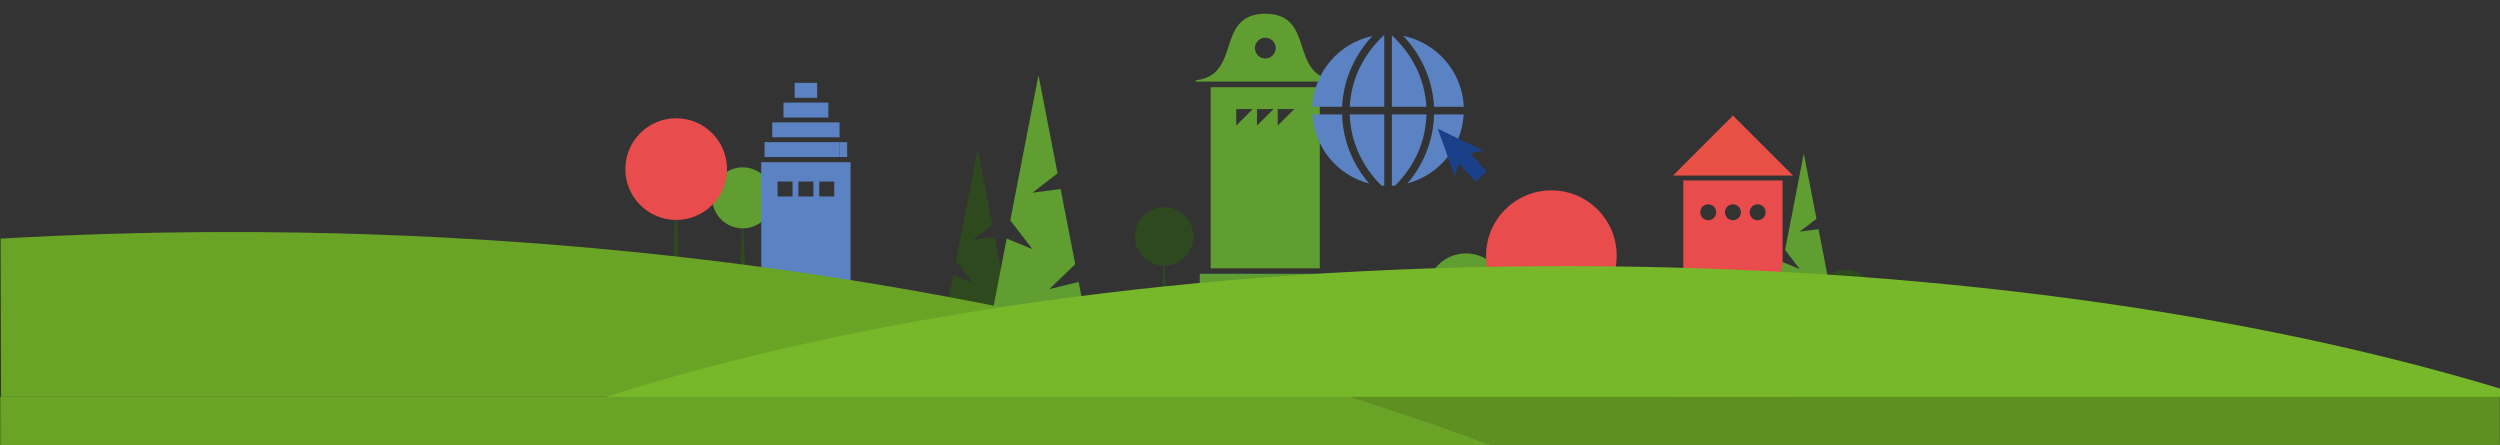 <?xml version="1.0" encoding="UTF-8"?>
<svg id="Ebene_1" xmlns="http://www.w3.org/2000/svg" version="1.1" viewBox="0 0 1160.13 206.39">
  <rect x="0" y="0" width="1160.13" height="206.39" fill="#333333" stroke="none"/>
  <!-- Generator: Adobe Illustrator 30.0.0, SVG Export Plug-In . SVG Version: 2.1.1 Build 123)  -->
  <defs>
    <style>
      .st0, .st1 {
        fill: none;
      }

      .st2 {
        fill: #76b82a;
      }

      .st2, .st3, .st4, .st5 {
        isolation: isolate;
      }

      .st2, .st6, .st4, .st5 {
        mix-blend-mode: multiply;
      }

      .st7 {
        fill: #ea5146;
      }

      .st8 {
        fill: #2f491f;
      }

      .st9 {
        fill: #fff;
      }

      .st10 {
        fill: #5d9021;
      }

      .st4 {
        fill: #6aa426;
      }

      .st11 {
        fill: #1b408a;
      }

      .st12, .st5 {
        fill: #e94c4d;
      }

      .st13 {
        fill: #5b83c3;
      }

      .st14 {
        fill: #609e31;
      }

      .st1 {
        stroke: #1b408a;
        stroke-miterlimit: 10;
        stroke-width: 7.02px;
      }
    </style>
  </defs>
  <g class="st3">
    <g id="Ebene_11" data-name="Ebene_1">
      <g>
        <polyline class="st0" points="781.74 154.93 790.54 136.13 799.34 154.93"/>
        <polyline class="st0" points="744.02 174.12 752.82 155.31 761.62 174.12"/>
        <g>
          <g class="st6">
            <polygon class="st8" points="680.29 141.85 681.84 182.62 678.74 182.62 680.29 141.85 680.29 141.85"/>
            <circle class="st14" cx="680.29" cy="135.79" r="18.19"/>
          </g>
          <g class="st6">
            <polygon class="st8" points="698.13 167.84 699.28 198.23 696.97 198.23 698.13 167.84 698.13 167.84"/>
            <circle class="st8" cx="698.13" cy="163.32" r="13.56"/>
          </g>
          <g class="st6">
            <polygon class="st8" points="719.92 128.75 722.5 196.68 717.34 196.68 719.92 128.75 719.92 128.75"/>
          </g>
          <circle class="st5" cx="719.92" cy="118.65" r="30.31"/>
        </g>
        <g class="st6">
          <polygon class="st8" points="540.2 114.24 541.35 144.63 539.04 144.63 540.2 114.24 540.2 114.24"/>
          <circle class="st8" cx="540.2" cy="109.73" r="13.56"/>
        </g>
        <g class="st6">
          <polygon class="st8" points="856.39 143.3 857.54 173.69 855.24 173.69 856.39 143.3 856.39 143.3"/>
          <circle class="st8" cx="856.39" cy="138.78" r="13.56"/>
        </g>
        <g>
          <g class="st6">
            <polygon class="st8" points="344.63 96.53 345.84 128.26 343.42 128.26 344.63 96.53 344.63 96.53"/>
            <circle class="st14" cx="344.63" cy="91.81" r="14.16"/>
          </g>
          <g class="st6">
            <polygon class="st8" points="313.78 86.33 315.79 139.21 311.77 139.21 313.78 86.33 313.78 86.33"/>
          </g>
          <circle class="st5" cx="313.78" cy="78.47" r="23.59"/>
        </g>
        <g class="st6">
          <rect class="st13" x="363.58" y="47.61" width="20.81" height="6.92"/>
          <rect class="st13" x="368.78" y="38.44" width="10.41" height="6.92"/>
          <g>
            <rect class="st13" x="354.79" y="65.96" width="34.86" height="6.92"/>
            <rect class="st13" x="389.65" y="65.96" width="3.48" height="6.92"/>
          </g>
          <polygon class="st13" points="358.38 56.79 358.38 56.8 358.38 56.8 358.38 63.46 358.94 63.46 358.94 63.46 358.38 63.46 358.38 63.7 389.59 63.7 389.59 56.79 358.38 56.79"/>
          <polygon class="st13" points="353.42 159.07 350.2 165.26 397.34 165.26 394.12 159.07 353.42 159.07"/>
          <path class="st13" d="M394.7,75.27h-41.47l.05,81.79h41.43v-81.79h0ZM367.78,91.16h-6.93v-6.93h6.93v6.93ZM377.45,91.16h-6.93v-6.93h6.93v6.93ZM387.12,91.16h-6.93v-6.93h6.93v6.93Z"/>
        </g>
        <g class="st6">
          <polygon class="st7" points="804.19 53.63 776.36 81.46 832.02 81.46 804.19 53.63"/>
          <polygon class="st12" points="817.77 177.36 817.77 177.36 775.92 177.36 775.92 184.14 817.77 184.14 817.77 184.14 831.27 184.14 832.44 184.14 832.44 177.36 817.77 177.36"/>
          <g>
            <path class="st0" d="M804.17,94.8c-2.05,0-3.7,1.66-3.7,3.7s1.66,3.7,3.7,3.7,3.7-1.66,3.7-3.7-1.66-3.7-3.7-3.7Z"/>
            <path class="st0" d="M792.71,94.8c-2.05,0-3.7,1.66-3.7,3.7s1.66,3.7,3.7,3.7,3.7-1.66,3.7-3.7-1.66-3.7-3.7-3.7Z"/>
            <path class="st0" d="M815.64,94.8c-2.05,0-3.7,1.66-3.7,3.7s1.66,3.7,3.7,3.7,3.7-1.66,3.7-3.7-1.66-3.7-3.7-3.7Z"/>
            <path class="st12" d="M781.14,83.75v91.16h46.08v-91.17h-46.08ZM792.71,102.2c-2.05,0-3.7-1.66-3.7-3.7s1.66-3.7,3.7-3.7,3.7,1.66,3.7,3.7-1.66,3.7-3.7,3.7ZM804.17,102.2c-2.05,0-3.7-1.66-3.7-3.7s1.66-3.7,3.7-3.7,3.7,1.66,3.7,3.7-1.66,3.7-3.7,3.7ZM815.64,102.2c-2.05,0-3.7-1.66-3.7-3.7s1.66-3.7,3.7-3.7,3.7,1.66,3.7,3.7-1.66,3.7-3.7,3.7Z"/>
          </g>
        </g>
        <g class="st6">
          <polygon class="st8" points="453.69 125.58 455.59 184.11 451.78 184.11 453.69 125.58 453.69 125.58"/>
          <g>
            <path class="st8" d="M468.05,143.09l-10.5,2.59s5.54-5.37,9.27-8.91l-5.22-26.86-10.09,1.33s5.02-3.89,9-6.93l-6.81-35.03-10.08,51.81,7.92,10.31s-4.83-1.98-9.19-3.78l-5.02,25.8h32.73l-2.01-10.31v-.02Z"/>
            <path class="st9" d="M468.05,143.09l-1.23-6.33c-3.72,3.54-9.27,8.91-9.27,8.91l10.5-2.59h0Z"/>
          </g>
        </g>
        <g class="st6">
          <polygon class="st8" points="481.92 108.07 483.82 184.11 480.01 184.11 481.92 108.07 481.92 108.07"/>
          <path class="st14" d="M500.57,130.82l-13.64,3.36s7.2-6.98,12.04-11.58l-6.79-34.89-13.11,1.73s6.52-5.05,11.69-9l-8.85-45.51-13.09,67.3,10.29,13.4s-6.28-2.57-11.94-4.91l-6.52,33.51h42.51l-2.61-13.4h.02Z"/>
        </g>
        <g class="st6">
          <polygon class="st8" points="837.06 119.86 838.32 170.37 835.79 170.37 837.06 119.86 837.06 119.86"/>
          <g>
            <path class="st14" d="M849.45,134.99l-9.06,2.23h0s4.78-4.64,8-7.7l-4.51-23.17-8.71,1.15s.01,0,.02-.01h-.02s4.33-3.35,7.77-5.98l-5.88-30.22-8.69,44.7,6.83,8.9s-4.17-1.7-7.93-3.26l-4.33,22.26h28.24l-1.73-8.9Z"/>
            <path class="st9" d="M849.45,134.98l-1.06-5.46c-3.21,3.06-8,7.69-8,7.69l9.06-2.23Z"/>
          </g>
        </g>
        <g class="st6">
          <g>
            <rect class="st11" x="556.76" y="127.06" width="60.74" height="6.75"/>
            <rect class="st14" x="556.76" y="127.06" width="60.74" height="6.75"/>
          </g>
          <g>
            <path class="st14" d="M561.83,40.47v84.06h50.62V40.47h-50.62ZM573.67,58.29v-7.68h7.68l-7.68,7.68ZM583.3,58.29v-7.68h7.68l-7.68,7.68ZM592.93,58.29v-7.68h7.68l-7.68,7.68Z"/>
            <path class="st14" d="M619.18,37.23c-10.28-1.24-12.65-8.52-14.93-15.56-2.44-7.5-4.95-15.25-17.03-15.3h-.12c-12.07.06-14.59,7.81-17.03,15.31-.96,2.96-1.94,5.96-3.51,8.53-2.17,3.55-5.46,6.3-11.42,7.02-.17.02-.3.17-.29.34.01.17.15.31.32.31h63.96c.17,0,.31-.13.32-.31.01-.17-.12-.32-.29-.34h.02ZM587.17,27.14c-2.66,0-4.82-2.16-4.82-4.82s2.16-4.82,4.82-4.82,4.82,2.16,4.82,4.82-2.16,4.82-4.82,4.82Z"/>
          </g>
        </g>
        <g class="st6">
          <path class="st13" d="M645.91,86.22c.51-.03,1.01-.06,1.52-.11,9.05-9.01,14.23-20.69,14.52-33.02h-16.04v33.13h0Z"/>
          <path class="st13" d="M642.37,16.2c-9.7,8.93-15.41,20.75-16.01,33.35h16.01V16.2Z"/>
          <path class="st13" d="M661.91,49.55c-.66-12.51-6.36-24.25-16-33.13v33.13h16Z"/>
          <path class="st13" d="M626.34,53.09c.35,12.36,5.61,24.05,14.75,33.04.43.04.85.06,1.28.09v-33.13h-16.03Z"/>
          <path class="st13" d="M635.35,85.16c-7.81-9.11-12.24-20.3-12.55-32.07h-13.75c.86,15.5,11.75,28.33,26.3,32.07Z"/>
          <path class="st13" d="M636.83,16.73c-15.41,3.26-27.1,16.62-27.81,32.82h13.8c.54-12.17,5.49-23.66,14-32.82h.01Z"/>
          <path class="st13" d="M651.21,16.67c8.61,9.15,13.66,20.67,14.25,32.88h13.81c-.71-16.3-12.52-29.71-28.06-32.88Z"/>
          <path class="st13" d="M653.17,85.09c14.43-3.82,25.21-16.59,26.06-32h-13.75c-.26,11.73-4.61,22.89-12.32,32h.01Z"/>
        </g>
        <g class="st6">
          <g>
            <line class="st1" x1="677.45" y1="71.11" x2="687.22" y2="81.94"/>
            <polygon class="st11" points="667.17 59.7 675.09 81.7 678.22 71.96 688.23 69.86 667.17 59.7"/>
          </g>
        </g>
      </g>
      <g>
        <path class="st10" d="M1160.06,206.47v-22.34h-533.53c22.25,7.02,44.05,14.47,65.37,22.34h468.17-.01Z"/>
        <polygon class="st10" points=".49 184.13 .05 184.13 .05 206.47 .56 206.47 .49 184.13"/>
        <path class="st4" d="M102.22,107.68c-34.37.1-68.37,1.14-101.94,3.05l.21,73.4h626.04c-156.35-49.3-334.84-77-524.31-76.45h0Z"/>
        <path class="st10" d="M691.9,206.47c-21.32-7.87-43.12-15.32-65.37-22.34H.49l.06,22.34h691.35Z"/>
        <path class="st4" d="M691.9,206.47c-21.32-7.87-43.12-15.32-65.37-22.34H.49l.06,22.34h691.35Z"/>
      </g>
      <path class="st2" d="M726.85,123.5c-170.99,0-327.08,22.93-445.84,60.71h879.25v-3.86c-117.12-35.47-268.32-56.85-433.41-56.85Z"/>
    </g>
  </g>
</svg>